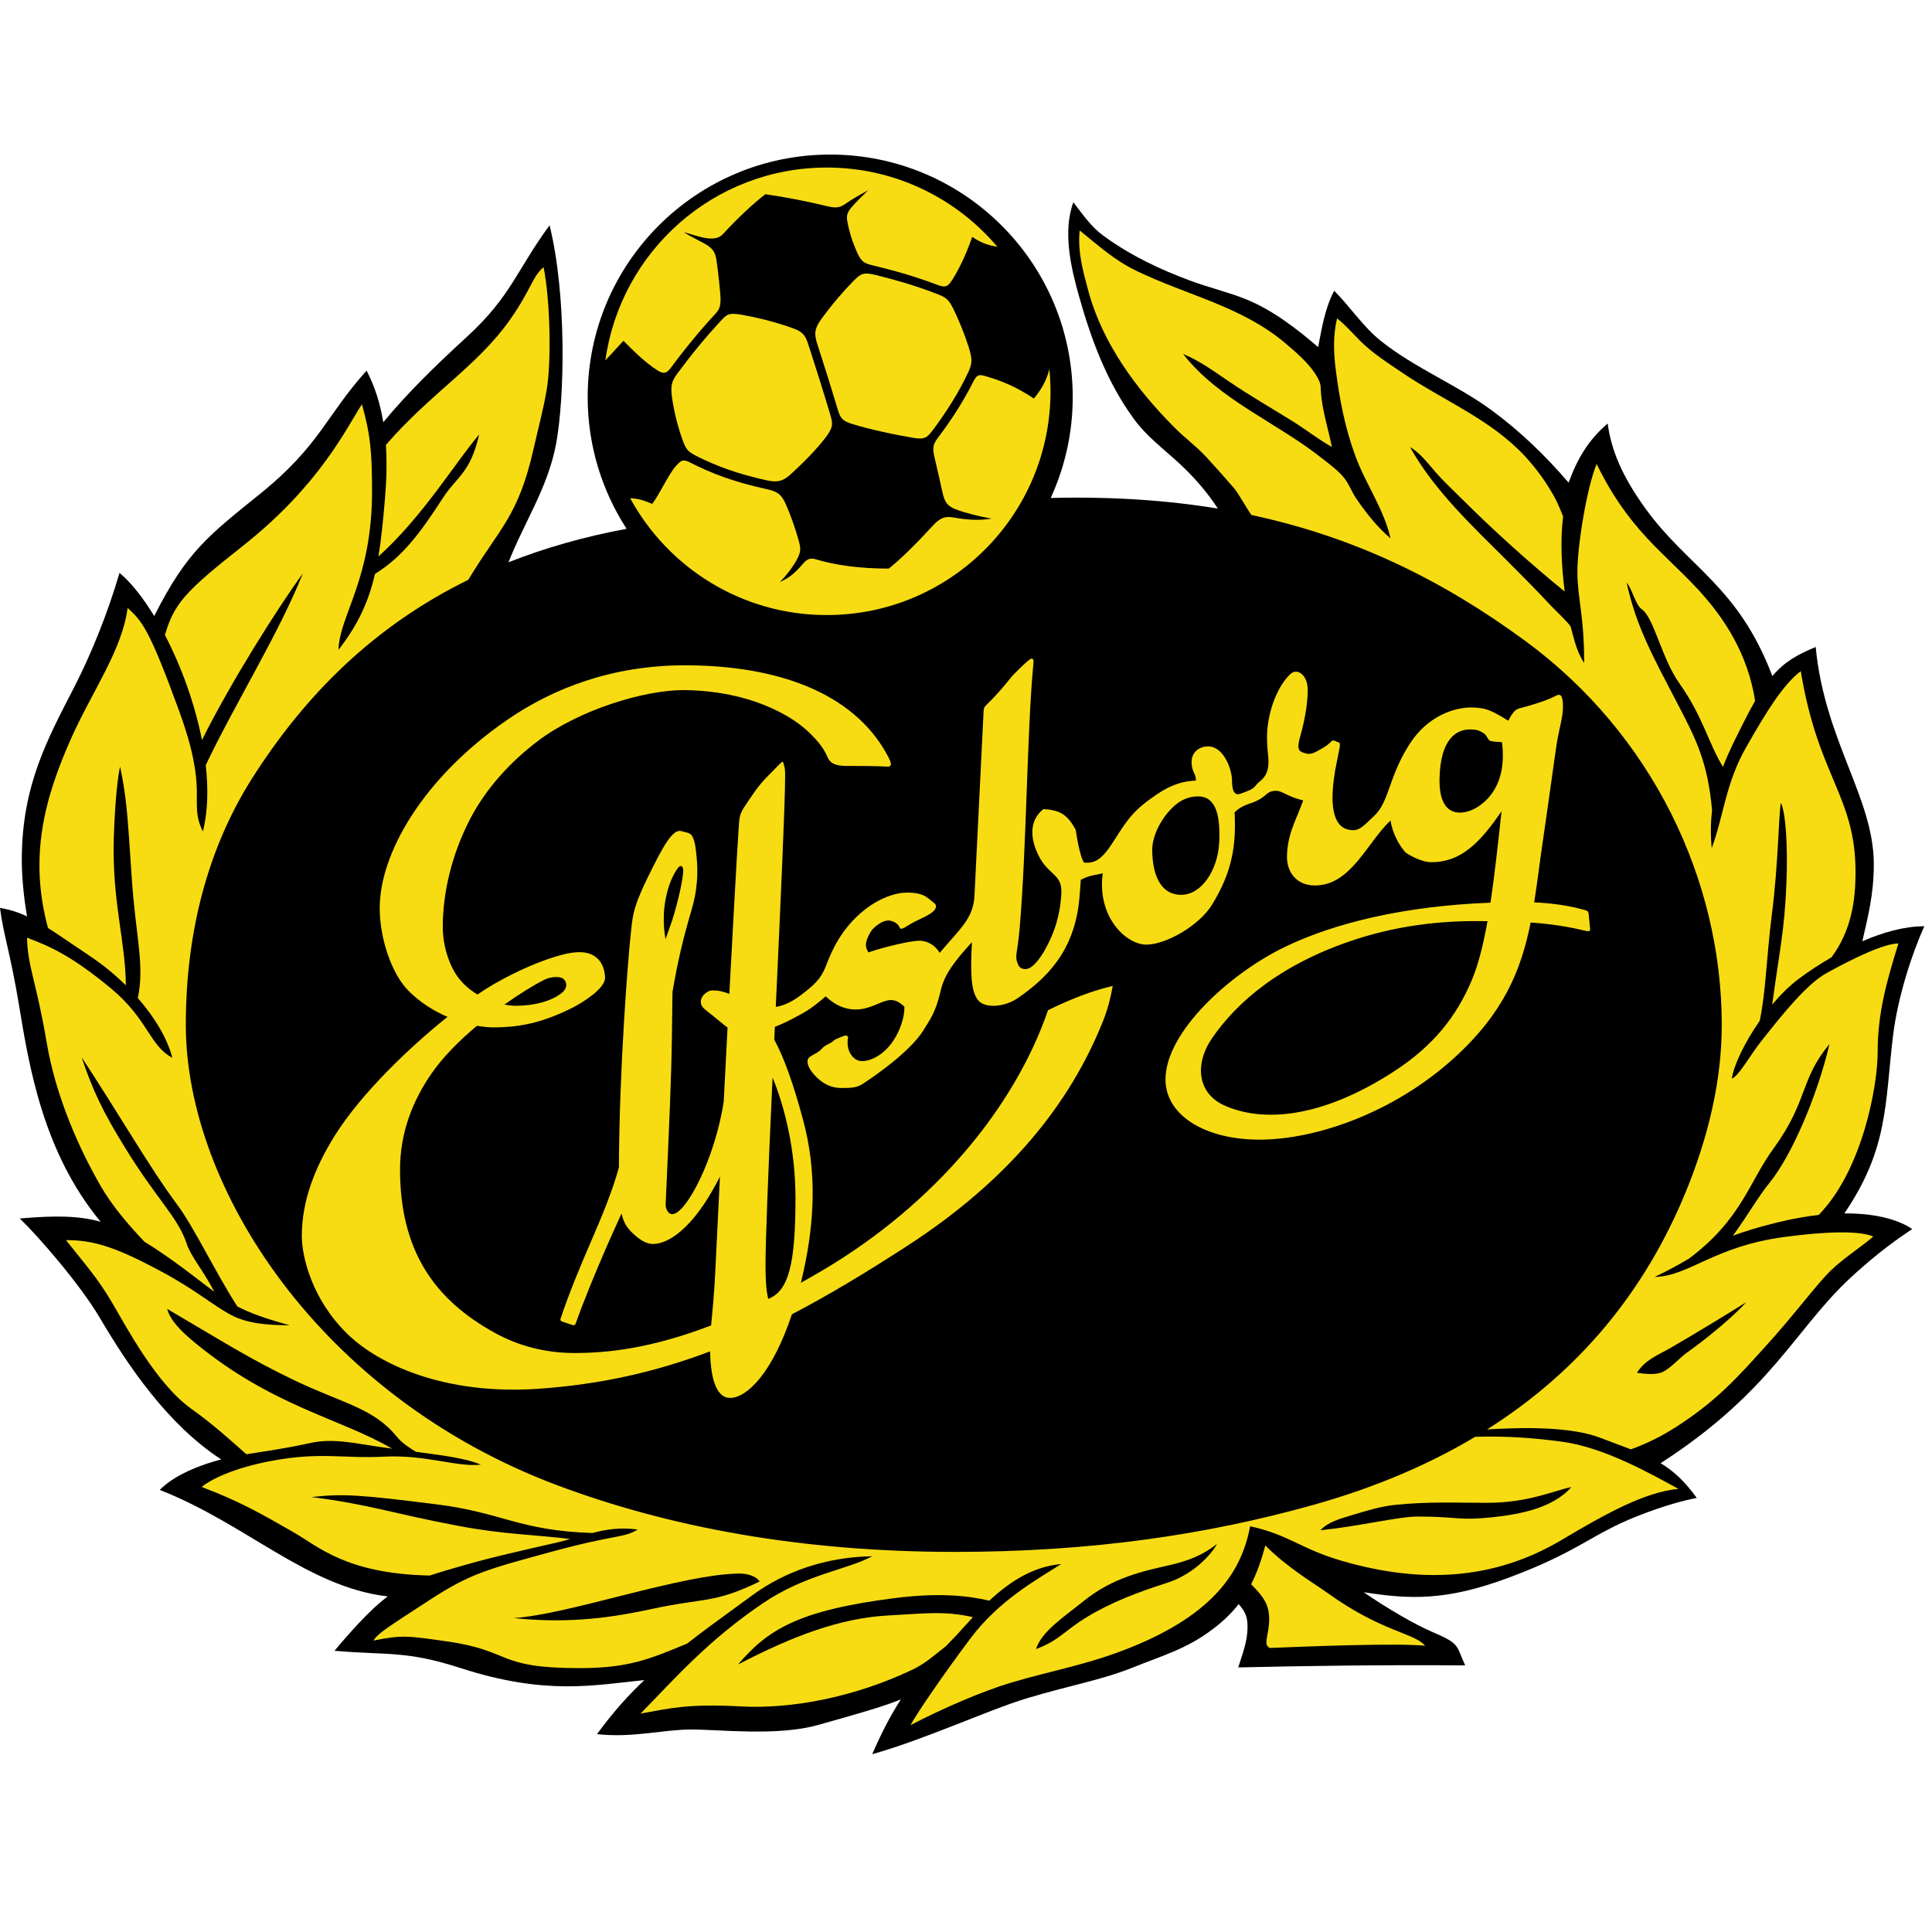 <?xml version="1.0" encoding="UTF-8"?>
<svg xmlns="http://www.w3.org/2000/svg" width="50" height="50" viewBox="0 0 50 50" fill="none">
  <path d="M48.992 26.802C49.116 25.783 49.49 24.66 49.801 23.971C49.288 23.971 48.734 24.127 48.197 24.36C48.34 23.73 48.494 23.152 48.494 22.368C48.494 20.65 47.224 19.18 46.99 16.744C46.529 16.936 46.199 17.111 45.868 17.496C44.983 15.158 43.682 14.684 42.578 13.153C41.968 12.306 41.695 11.634 41.607 10.96C41.102 11.393 40.822 11.871 40.596 12.491C40.005 11.802 39.337 11.156 38.603 10.617C37.698 9.954 36.63 9.532 35.748 8.833C35.277 8.46 34.95 7.946 34.529 7.525C34.287 7.981 34.213 8.48 34.113 8.982C33.561 8.509 32.934 8.023 32.254 7.748C31.792 7.56 31.294 7.445 30.826 7.272C30.022 6.976 29.244 6.606 28.551 6.097C28.231 5.863 28.018 5.543 27.778 5.235C27.5 5.99 27.714 6.921 27.927 7.674C28.245 8.802 28.653 9.9 29.355 10.856C29.674 11.292 30.134 11.636 30.529 12.001C30.858 12.305 31.228 12.712 31.518 13.162C30.195 12.944 28.765 12.849 27.193 12.887C27.557 12.092 27.762 11.208 27.762 10.276C27.762 6.81 24.952 4 21.485 4C18.019 4 15.209 6.81 15.209 10.276C15.209 11.533 15.58 12.703 16.216 13.685C15.104 13.893 14.089 14.184 13.161 14.551C13.554 13.539 14.178 12.628 14.391 11.491C14.611 10.316 14.671 7.642 14.223 5.831C13.382 6.97 13.233 7.661 12.094 8.707C11.263 9.47 10.555 10.158 9.919 10.928C9.84 10.446 9.702 10.002 9.487 9.592C8.432 10.762 8.283 11.528 6.733 12.779C5.391 13.863 4.831 14.278 3.991 15.943C3.7 15.466 3.391 15.073 3.093 14.826C2.791 15.861 2.362 16.925 1.923 17.779C1.235 19.119 0.564 20.322 0.564 22.25C0.564 22.683 0.612 23.207 0.7 23.715C0.48 23.613 0.257 23.54 0 23.496C0.083 24.174 0.268 24.657 0.491 26.008C0.751 27.583 1.109 29.813 2.604 31.619C2.011 31.455 1.402 31.459 0.512 31.534C0.961 31.963 2.058 33.215 2.582 34.104C3.311 35.339 4.328 36.858 5.725 37.771C5.656 37.788 5.587 37.805 5.517 37.827C4.925 38.008 4.448 38.245 4.134 38.559C6.383 39.44 7.949 41.074 10.035 41.315C9.808 41.484 9.574 41.7 9.295 41.998C9.099 42.208 8.887 42.444 8.657 42.722C10.037 42.842 10.502 42.711 11.925 43.171C14.138 43.886 15.386 43.608 16.675 43.481C16.287 43.848 15.885 44.284 15.45 44.879C16.371 44.983 17.166 44.759 17.889 44.759C18.613 44.759 20.114 44.936 21.153 44.647C22.275 44.334 22.923 44.144 23.317 43.978C23.078 44.344 22.834 44.795 22.573 45.399C23.961 45.008 25.589 44.248 26.575 43.952C27.7 43.613 28.492 43.484 29.291 43.165C30.139 42.826 30.715 42.671 31.393 42.157C31.665 41.951 31.879 41.741 32.057 41.514C32.218 41.706 32.286 41.817 32.286 42.106C32.286 42.48 32.16 42.781 32.046 43.153C33.65 43.115 35.707 43.083 37.919 43.1C37.667 42.559 37.809 42.552 37.031 42.218C36.644 42.052 35.922 41.642 35.291 41.206C36.478 41.392 37.419 41.435 39.029 40.836C40.873 40.151 41.165 39.712 42.392 39.23C43.089 38.956 43.589 38.828 43.912 38.767C43.6 38.331 43.306 38.066 42.977 37.867C45.838 36.019 46.443 34.419 47.879 33.08C48.351 32.641 48.876 32.211 49.488 31.808C49.171 31.587 48.587 31.397 47.732 31.403C48.879 29.714 48.777 28.565 48.992 26.802Z" fill="black"></path>
  <path d="M24.711 40.163C20.713 40.163 17.287 39.516 14.41 38.434C8.304 36.139 4.809 30.762 4.809 26.524C4.809 24.112 5.385 21.937 6.527 20.139C7.902 17.977 9.681 16.203 12.118 15.006C12.938 13.648 13.414 13.371 13.812 11.603C13.95 10.992 14.055 10.631 14.148 10.09C14.271 9.378 14.242 7.773 14.068 6.915C13.775 7.157 13.749 7.493 13.196 8.278C12.343 9.485 11.156 10.165 9.987 11.514C10.014 11.941 10.006 12.397 9.964 12.892C9.916 13.466 9.867 13.956 9.794 14.401C10.932 13.381 11.779 11.975 12.402 11.243C12.168 12.256 11.82 12.331 11.459 12.892C10.888 13.777 10.415 14.416 9.705 14.852C9.542 15.558 9.274 16.16 8.759 16.818C8.787 15.918 9.628 15.002 9.628 12.723C9.628 11.733 9.591 11.248 9.366 10.463C8.974 11.061 8.283 12.555 6.266 14.143C4.761 15.327 4.503 15.64 4.268 16.434C4.687 17.237 5.041 18.203 5.227 19.153C5.946 17.701 7.182 15.738 7.837 14.841C7.227 16.378 6.081 18.212 5.325 19.801C5.393 20.417 5.381 21.009 5.25 21.518C4.865 20.737 5.423 20.565 4.64 18.41C3.856 16.254 3.669 16.067 3.302 15.733C3.165 16.814 2.395 17.877 1.857 19.074C1.137 20.679 0.748 22.185 1.242 24.016C1.547 24.209 1.889 24.451 2.343 24.753C2.668 24.97 2.977 25.225 3.257 25.501C3.248 24.407 2.941 23.476 2.941 22.007C2.941 21.335 3.015 20.214 3.109 19.84C3.272 20.64 3.296 20.998 3.408 22.698C3.51 24.244 3.749 24.956 3.567 25.83C4.002 26.327 4.329 26.869 4.461 27.376C3.856 27.05 3.837 26.378 2.866 25.575C1.852 24.736 1.297 24.492 0.699 24.268C0.718 25.033 0.942 25.407 1.204 26.957C1.451 28.426 2.071 29.765 2.605 30.693C2.89 31.189 3.305 31.682 3.737 32.135C4.009 32.301 4.303 32.5 4.641 32.748C5.031 33.035 5.303 33.252 5.548 33.432C5.254 32.871 4.936 32.509 4.834 32.194C4.611 31.508 4.074 31.061 3.252 29.728C2.662 28.772 2.405 28.234 2.112 27.361C3.053 28.788 3.875 30.223 4.585 31.175C5.026 31.767 5.561 32.905 6.142 33.811C6.466 33.979 6.86 34.123 7.499 34.298C6.845 34.298 6.369 34.234 5.993 34.038C5.528 33.797 5.087 33.397 4.192 32.916C2.978 32.262 2.418 32.094 1.708 32.094C2.193 32.71 2.523 33.068 2.9 33.711C3.277 34.354 4.053 35.823 4.958 36.465C5.49 36.842 5.977 37.28 6.376 37.636C6.825 37.562 7.333 37.498 8.04 37.343C8.638 37.212 9.206 37.36 9.889 37.455C9.979 37.467 10.063 37.479 10.146 37.49C8.782 36.696 7.058 36.402 5.056 34.759C4.678 34.449 4.402 34.164 4.327 33.875C5.724 34.69 6.434 35.157 7.648 35.736C8.862 36.316 9.672 36.443 10.263 37.175C10.398 37.342 10.581 37.46 10.763 37.572C11.565 37.678 12.067 37.749 12.447 37.904C11.851 37.978 11.01 37.642 9.945 37.698C8.881 37.754 8.305 37.566 7.013 37.81C6.023 37.997 5.444 38.296 5.22 38.482C6.21 38.856 6.789 39.192 7.573 39.641C8.248 40.026 8.954 40.728 11.122 40.775C11.349 40.699 11.602 40.625 11.907 40.537C12.775 40.286 13.585 40.111 14.41 39.921C14.533 39.893 14.645 39.861 14.757 39.83C13.873 39.717 13.058 39.716 11.87 39.491C10.116 39.16 9.553 38.931 8.059 38.744C8.881 38.651 9.348 38.688 11.29 38.931C13.012 39.146 13.414 39.61 15.328 39.674C15.693 39.581 16.053 39.522 16.502 39.584C16.147 39.809 15.943 39.703 14.261 40.163C12.625 40.611 12.179 40.715 11.108 41.414C10.037 42.113 9.777 42.271 9.665 42.458C10.412 42.308 10.555 42.335 11.571 42.48C13.271 42.723 12.822 43.171 14.989 43.171C16.257 43.171 16.8 42.944 17.782 42.536C18.232 42.181 18.638 41.896 19.472 41.284C20.313 40.668 21.377 40.294 22.573 40.276C21.919 40.63 20.86 40.738 19.752 41.486C18.314 42.458 17.455 43.451 16.577 44.348C17.305 44.217 17.791 44.086 19.154 44.161C20.518 44.236 22.14 43.912 23.619 43.208C23.96 43.046 24.162 42.847 24.477 42.606C24.634 42.446 24.795 42.278 24.964 42.087C25.035 42.008 25.107 41.929 25.179 41.852C24.432 41.681 23.895 41.761 23.003 41.807C21.737 41.873 20.5 42.349 19.099 43.078C19.864 42.181 20.649 41.677 23.152 41.359C24.319 41.211 25.058 41.299 25.604 41.425C26.15 40.917 26.745 40.541 27.466 40.477C26.776 40.911 25.842 41.434 25.113 42.405C24.385 43.376 23.712 44.366 23.563 44.647C24.385 44.217 25.435 43.764 26.178 43.543C27.254 43.224 28.149 43.086 29.279 42.629C31.414 41.766 32.138 40.663 32.353 39.499C33.383 39.727 33.648 40.083 34.746 40.4C36.769 40.985 38.659 40.9 40.418 39.852C41.589 39.155 42.579 38.613 43.438 38.532C42.723 38.143 41.514 37.455 40.418 37.31C39.742 37.22 39.023 37.158 38.179 37.184C36.965 37.909 35.579 38.499 34.009 38.941C31.209 39.728 28.205 40.163 24.711 40.163Z" fill="#F7DC14"></path>
  <path d="M44.848 31.981C45.126 31.875 45.476 31.767 45.96 31.646C46.362 31.545 46.73 31.481 47.067 31.442C48.191 30.298 48.594 28.12 48.594 27.225C48.594 26.203 48.832 25.382 49.131 24.417C48.763 24.417 47.996 24.784 47.273 25.182C46.764 25.464 46.143 26.229 45.545 26.992C45.296 27.311 44.982 27.872 44.819 27.912C44.869 27.574 45.145 26.986 45.541 26.42C45.7 25.679 45.716 24.771 45.853 23.688C46.028 22.319 46.028 21.098 46.09 20.774C46.215 21.048 46.272 21.896 46.232 22.866C46.183 24.087 46.055 24.593 45.864 25.999C46.075 25.747 46.307 25.515 46.551 25.332C46.807 25.14 47.097 24.951 47.4 24.774C47.907 24.088 48.021 23.328 48.021 22.567C48.021 20.6 47.049 20.102 46.604 17.369C46.153 17.711 45.721 18.404 45.181 19.355C44.658 20.276 44.608 21.123 44.299 21.949C44.265 21.591 44.273 21.267 44.308 20.966C44.194 19.712 43.893 19.13 43.413 18.209C42.791 17.014 42.342 16.216 42.098 15.079C42.252 15.261 42.317 15.644 42.491 15.768C42.808 15.994 43.001 17.036 43.463 17.686C44.074 18.546 44.215 19.241 44.59 19.846C44.751 19.425 44.949 19.047 45.132 18.682C45.234 18.477 45.33 18.298 45.422 18.139C45.236 16.938 44.637 16.001 43.936 15.245C43.06 14.3 42.143 13.701 41.321 12.007C41.072 12.605 40.823 14.099 40.823 14.797C40.823 15.494 40.998 15.893 40.998 17.161C40.785 16.821 40.748 16.565 40.648 16.216C40.569 16.089 40.251 15.797 40.15 15.689C39.781 15.289 39.404 14.913 39.02 14.528C38.127 13.636 37.106 12.685 36.492 11.569C36.803 11.757 37.003 12.061 37.25 12.328C37.435 12.528 37.638 12.715 37.83 12.908C38.614 13.692 39.617 14.6 40.494 15.309C40.411 14.649 40.377 13.984 40.453 13.368C40.396 13.217 40.292 12.981 40.269 12.938C40.052 12.528 39.779 12.145 39.466 11.807C38.58 10.851 37.362 10.371 36.298 9.651C35.92 9.395 35.523 9.143 35.198 8.819C34.996 8.616 34.829 8.419 34.603 8.238C34.495 8.694 34.513 9.143 34.574 9.606C34.673 10.369 34.812 11.082 35.079 11.807C35.345 12.529 35.819 13.18 35.986 13.934C35.639 13.636 35.351 13.272 35.094 12.893C34.988 12.737 34.923 12.554 34.812 12.402C34.661 12.196 34.401 12.009 34.202 11.852C33.043 10.933 31.543 10.349 30.618 9.16C31.049 9.338 31.423 9.614 31.808 9.874C32.348 10.241 32.919 10.569 33.473 10.915C33.812 11.127 34.121 11.371 34.469 11.569C34.386 11.153 34.257 10.741 34.202 10.321C34.159 9.991 34.225 9.97 34.053 9.696C33.866 9.397 33.559 9.134 33.295 8.908C32.148 7.925 30.726 7.649 29.399 7.004C28.842 6.734 28.416 6.348 27.942 5.964C27.886 6.514 28.023 6.998 28.165 7.525C28.53 8.887 29.423 10.092 30.41 11.079C30.668 11.337 30.963 11.552 31.213 11.822C31.459 12.088 31.706 12.366 31.942 12.64C32.041 12.756 32.218 13.078 32.383 13.327C35.08 13.904 37.339 15.019 39.478 16.59C42.76 19.001 44.559 22.773 44.559 26.527C44.559 27.947 44.219 29.402 43.629 30.843C42.58 33.401 40.886 35.476 38.486 36.993C39.4 36.939 40.657 36.915 41.42 37.212C41.714 37.326 41.971 37.418 42.206 37.509C42.611 37.364 42.991 37.175 43.348 36.948C44.428 36.259 44.971 35.639 45.679 34.858C46.365 34.102 46.801 33.514 47.233 33.034C47.6 32.625 48.089 32.337 48.481 32.001C48.127 31.851 47.305 31.862 46.184 32.012C44.353 32.255 43.718 33.028 42.822 33.047C43.216 32.86 43.488 32.705 43.72 32.566C45.076 31.543 45.245 30.621 45.904 29.716C46.798 28.486 46.576 27.947 47.347 27.019C47.024 28.395 46.352 29.927 45.804 30.599C45.504 30.967 45.311 31.333 44.848 31.981Z" fill="#F7DC14"></path>
  <path d="M34.359 41.228C34.013 40.979 33.322 40.577 32.747 39.997C32.644 40.38 32.528 40.708 32.38 41.001C32.709 41.331 32.846 41.535 32.846 41.901C32.846 42.331 32.674 42.556 32.863 42.649C33.78 42.611 36.153 42.517 36.881 42.592C36.601 42.256 35.765 42.239 34.359 41.228Z" fill="#F7DC14"></path>
  <path d="M21.394 11.286C21.13 11.641 20.774 11.989 20.457 12.28C20.258 12.459 20.116 12.488 19.855 12.434C19.073 12.262 18.535 12.058 18.029 11.805C17.784 11.677 17.758 11.62 17.683 11.435C17.559 11.105 17.442 10.671 17.386 10.248C17.358 9.968 17.381 9.871 17.527 9.671C17.884 9.186 18.249 8.743 18.633 8.326C18.813 8.132 18.85 8.093 19.169 8.141C19.548 8.207 19.992 8.313 20.394 8.451C20.784 8.577 20.835 8.647 20.936 8.968C21.12 9.532 21.308 10.131 21.484 10.72C21.557 10.967 21.564 11.047 21.394 11.286Z" fill="#F7DC14"></path>
  <path d="M25.556 9.75C25.918 9.86 26.269 9.991 26.757 10.314C26.908 10.127 27.07 9.904 27.158 9.552C27.176 9.741 27.187 9.933 27.187 10.127C27.187 13.325 24.594 15.918 21.396 15.918C19.2 15.918 17.289 14.694 16.308 12.893C16.493 12.901 16.652 12.94 16.878 13.042C17.076 12.783 17.296 12.28 17.493 12.06C17.635 11.905 17.675 11.873 17.878 11.979C18.41 12.249 18.984 12.471 19.82 12.654C20.112 12.715 20.224 12.789 20.338 13.051C20.468 13.347 20.581 13.677 20.661 13.956C20.727 14.202 20.741 14.264 20.609 14.51C20.493 14.706 20.354 14.891 20.182 15.063C20.444 14.949 20.583 14.817 20.782 14.589C20.892 14.46 20.974 14.43 21.131 14.48C21.633 14.628 22.248 14.715 23.002 14.715C23.321 14.463 23.752 14.03 24.124 13.623C24.322 13.404 24.456 13.348 24.693 13.395C25.001 13.45 25.315 13.478 25.663 13.422C25.318 13.359 25.023 13.287 24.727 13.179C24.51 13.093 24.441 12.984 24.385 12.713C24.325 12.434 24.253 12.13 24.185 11.836C24.127 11.579 24.145 11.498 24.286 11.313C24.612 10.878 24.916 10.417 25.168 9.918C25.287 9.669 25.339 9.684 25.556 9.75Z" fill="#F7DC14"></path>
  <path d="M24.233 7.363C23.654 7.143 23.113 6.995 22.588 6.868C22.355 6.813 22.294 6.769 22.19 6.551C22.067 6.279 21.985 6.026 21.929 5.733C21.903 5.583 21.922 5.508 22.029 5.375C22.168 5.213 22.326 5.061 22.469 4.923C22.218 5.06 22.045 5.162 21.897 5.263C21.747 5.374 21.636 5.393 21.412 5.337C20.84 5.198 20.29 5.096 19.807 5.027C19.479 5.278 19.074 5.664 18.73 6.036C18.629 6.146 18.543 6.187 18.304 6.168C18.063 6.131 17.86 6.049 17.696 6.008C17.945 6.167 18.198 6.271 18.328 6.363C18.538 6.513 18.528 6.644 18.572 6.952C18.596 7.149 18.624 7.399 18.643 7.629C18.661 7.895 18.631 7.997 18.511 8.125C18.115 8.554 17.739 9.009 17.371 9.506C17.249 9.672 17.18 9.682 17.026 9.592C16.693 9.381 16.416 9.1 16.134 8.819C15.941 9.034 15.837 9.143 15.667 9.326C16.058 6.508 18.471 4.336 21.396 4.336C23.169 4.336 24.753 5.135 25.814 6.389C25.627 6.354 25.422 6.312 25.161 6.13C25.072 6.396 24.9 6.83 24.657 7.223C24.536 7.406 24.493 7.466 24.233 7.363Z" fill="#F7DC14"></path>
  <path d="M22.654 7.114C23.151 7.237 23.663 7.382 24.21 7.592C24.497 7.699 24.548 7.745 24.681 8.01C24.816 8.29 24.963 8.646 25.073 8.993C25.156 9.287 25.175 9.366 25.064 9.621C24.818 10.152 24.506 10.638 24.168 11.096C24.001 11.317 23.953 11.38 23.656 11.335C23.147 11.25 22.502 11.111 22.039 10.968C21.816 10.892 21.751 10.841 21.679 10.59C21.51 10.027 21.332 9.457 21.156 8.918C21.063 8.637 21.081 8.504 21.25 8.265C21.545 7.861 21.828 7.535 22.084 7.275C22.27 7.092 22.328 7.036 22.654 7.114Z" fill="#F7DC14"></path>
  <path d="M41.151 24.034C41.137 23.866 41.122 23.759 41.117 23.674C41.113 23.604 41.095 23.576 41.041 23.56C40.66 23.447 40.203 23.375 39.705 23.353C39.788 22.831 39.851 22.283 39.939 21.696C40.075 20.774 40.232 19.607 40.284 19.272C40.346 18.869 40.449 18.574 40.449 18.294C40.449 18.094 40.426 17.925 40.281 18C40.048 18.122 39.702 18.234 39.375 18.318C39.254 18.349 39.188 18.356 39.034 18.652C38.617 18.394 38.45 18.309 38.071 18.309C37.635 18.309 36.951 18.529 36.489 19.243C35.929 20.108 35.968 20.725 35.568 21.111C35.231 21.434 35.157 21.522 34.901 21.472C34.651 21.423 34.294 21.139 34.609 19.654C34.716 19.145 34.687 19.243 34.584 19.19C34.436 19.115 34.508 19.2 34.238 19.355C33.995 19.495 33.917 19.553 33.724 19.476C33.631 19.439 33.547 19.411 33.65 19.056C33.752 18.701 33.844 18.234 33.844 17.86C33.844 17.459 33.568 17.274 33.388 17.45C32.996 17.832 32.791 18.552 32.791 19.056C32.791 19.457 32.828 19.511 32.828 19.719C32.828 19.927 32.772 20.093 32.604 20.223C32.436 20.354 32.544 20.38 32.183 20.513C32.117 20.537 32.053 20.564 32.006 20.55C31.927 20.527 31.884 20.417 31.884 20.195C31.884 19.915 31.67 19.317 31.268 19.317C30.988 19.317 30.838 19.514 30.838 19.71C30.838 20 30.966 20.032 30.948 20.201C30.648 20.217 30.35 20.282 29.951 20.55C29.358 20.949 29.195 21.176 28.831 21.755C28.505 22.273 28.33 22.338 28.059 22.327C27.939 22.186 27.84 21.478 27.84 21.478C27.613 21.053 27.405 20.967 27.005 20.938C26.623 21.238 26.651 21.733 26.913 22.207C27.144 22.626 27.468 22.642 27.468 23.053C27.468 23.253 27.432 23.612 27.311 23.981C27.193 24.342 26.902 24.931 26.633 25.057C26.552 25.096 26.409 25.096 26.352 24.971C26.247 24.741 26.328 24.697 26.384 24.075C26.57 21.964 26.576 18.907 26.746 17.158C26.755 17.07 26.731 17.006 26.645 17.07C26.502 17.175 26.209 17.481 26.209 17.481C26.016 17.711 25.904 17.86 25.674 18.097C25.502 18.274 25.461 18.284 25.456 18.396L25.219 23.19C25.185 23.774 24.854 24.026 24.318 24.661C24.201 24.452 23.985 24.345 23.796 24.345C23.588 24.345 22.962 24.484 22.474 24.647C22.433 24.572 22.409 24.528 22.409 24.45C22.409 24.356 22.487 24.18 22.548 24.092C22.609 24.003 22.847 23.791 23.034 23.826C23.165 23.85 23.261 23.931 23.283 24.006C23.292 24.039 23.329 24.053 23.418 24.001C23.507 23.95 23.59 23.887 23.851 23.766C24.113 23.645 24.224 23.553 24.224 23.452C24.224 23.396 24.175 23.366 23.992 23.226C23.828 23.1 23.553 23.094 23.385 23.105C23.143 23.12 22.769 23.248 22.433 23.502C21.919 23.889 21.625 24.378 21.445 24.823C21.319 25.136 21.28 25.319 20.866 25.646C20.665 25.804 20.414 26.005 20.077 26.058C20.198 23.445 20.319 20.777 20.319 20.108C20.319 19.983 20.323 19.91 20.29 19.803C20.249 19.67 20.294 19.66 19.983 19.971C19.749 20.205 19.64 20.32 19.385 20.7C19.146 21.055 19.142 21.055 19.117 21.428C19.077 22.024 18.978 23.768 18.875 25.721C18.703 25.657 18.599 25.631 18.435 25.631C18.312 25.631 18.138 25.771 18.138 25.915C18.138 26.055 18.191 26.083 18.452 26.289C18.573 26.384 18.699 26.498 18.829 26.593C18.796 27.235 18.762 27.882 18.73 28.507C18.503 29.997 17.753 31.422 17.398 31.422C17.347 31.422 17.31 31.394 17.287 31.361C17.244 31.301 17.223 31.244 17.227 31.16C17.316 29.189 17.374 27.935 17.389 26.814C17.396 26.226 17.402 25.889 17.404 25.674C17.53 24.923 17.672 24.31 17.904 23.525C18.038 23.073 18.078 22.598 18.023 22.128C18.007 21.989 17.988 21.715 17.889 21.607C17.847 21.554 17.755 21.543 17.635 21.509C17.407 21.444 17.156 21.905 16.754 22.727C16.353 23.548 16.371 23.744 16.315 24.258C16.257 24.789 16.027 27.614 16.017 30.215C15.837 30.862 15.577 31.478 15.285 32.154C15.015 32.778 14.735 33.446 14.507 34.128C14.496 34.158 14.512 34.19 14.542 34.2L14.825 34.295C14.839 34.299 14.855 34.298 14.868 34.292C14.881 34.285 14.891 34.273 14.896 34.259C15.138 33.584 15.407 32.941 15.673 32.326C15.816 31.993 15.956 31.695 16.085 31.405C16.147 31.685 16.258 31.815 16.441 31.976C16.595 32.113 16.754 32.194 16.893 32.194C17.218 32.194 17.588 31.952 17.949 31.525C18.186 31.242 18.418 30.875 18.632 30.45C18.58 31.478 18.541 32.29 18.524 32.654C18.481 33.606 18.432 33.972 18.403 34.302C16.843 34.901 15.714 35.016 14.87 35.016C14.095 35.016 13.41 34.824 12.822 34.503C11.229 33.633 10.353 32.356 10.353 30.264C10.353 29.31 10.684 28.488 11.152 27.805C11.459 27.355 11.894 26.924 12.343 26.547C12.494 26.573 12.638 26.588 12.766 26.588C13.476 26.588 14.055 26.462 14.841 26.068C15.076 25.942 15.671 25.584 15.659 25.295C15.649 25.081 15.577 24.849 15.344 24.72C15.194 24.636 14.943 24.6 14.522 24.715C14.044 24.845 13.418 25.1 12.759 25.482C12.64 25.55 12.504 25.637 12.357 25.738C12.164 25.622 11.989 25.473 11.854 25.292C11.61 24.961 11.459 24.454 11.459 23.987C11.459 23.095 11.695 22.102 12.168 21.193C12.567 20.427 13.187 19.724 13.954 19.152C15.001 18.372 16.664 17.86 17.685 17.86C18.304 17.86 18.98 17.96 19.588 18.174C20.133 18.366 20.646 18.651 21.01 19.025C21.174 19.193 21.314 19.361 21.401 19.561C21.457 19.691 21.522 19.822 21.91 19.822C22.285 19.822 22.659 19.823 22.956 19.84C23.11 19.848 23.068 19.733 22.951 19.519C22.067 17.906 20.075 17.218 17.726 17.218C15.875 17.218 14.337 17.795 13.125 18.631C10.953 20.127 9.827 22.082 9.827 23.502C9.827 24.286 10.136 25.206 10.574 25.644C10.877 25.947 11.23 26.165 11.581 26.317C10.559 27.135 9.336 28.317 8.664 29.39C8.152 30.207 7.811 31.078 7.811 31.982C7.811 32.545 8.083 33.628 8.976 34.508C9.79 35.311 11.509 36.107 13.924 35.942C15.547 35.831 16.981 35.502 18.378 34.973C18.391 35.779 18.581 36.178 18.893 36.178C19.33 36.178 19.99 35.534 20.494 34.014C21.447 33.517 22.418 32.931 23.457 32.258C26.116 30.538 27.697 28.558 28.549 26.418C28.668 26.121 28.744 25.818 28.797 25.516C28.257 25.642 27.685 25.866 27.122 26.145C26.273 28.62 24.226 31.139 21.284 32.879C21.094 32.991 20.908 33.097 20.727 33.199C20.751 33.099 20.775 32.997 20.798 32.892C21.078 31.608 21.145 30.32 20.783 28.979C20.53 28.041 20.296 27.385 20.038 26.904C20.044 26.795 20.049 26.685 20.054 26.575C20.23 26.507 20.419 26.418 20.677 26.276C20.957 26.135 21.192 25.94 21.369 25.785C21.639 26.042 22 26.21 22.439 26.083C22.869 25.959 23.058 25.715 23.406 26.053C23.413 26.416 23.205 26.913 22.903 27.189C22.729 27.349 22.507 27.462 22.308 27.462C22.108 27.462 21.907 27.248 21.939 26.908C21.942 26.869 21.968 26.829 21.919 26.808C21.877 26.789 21.842 26.804 21.658 26.883C21.625 26.897 21.601 26.906 21.564 26.943C21.499 27.009 21.359 27.032 21.265 27.144C21.153 27.279 20.952 27.308 20.91 27.412C20.875 27.5 20.915 27.651 21.103 27.848C21.274 28.027 21.489 28.157 21.77 28.157C22.037 28.157 22.175 28.154 22.342 28.041C22.342 28.041 23.501 27.3 23.893 26.671C24.07 26.386 24.217 26.198 24.347 25.631C24.442 25.221 24.688 24.894 25.153 24.383C25.114 25.156 25.12 25.66 25.319 25.892C25.496 26.1 25.993 26.069 26.34 25.831C27.062 25.332 27.809 24.635 27.934 23.253C27.948 23.094 27.96 22.933 27.97 22.77C28.218 22.636 28.381 22.649 28.539 22.599C28.385 23.736 29.148 24.447 29.666 24.447C30.175 24.447 31.029 23.956 31.358 23.427C31.91 22.542 31.991 21.841 31.951 21.022C32.043 20.935 32.149 20.859 32.352 20.793C32.809 20.644 32.744 20.466 33.024 20.466C33.19 20.466 33.292 20.606 33.726 20.716C33.566 21.178 33.307 21.587 33.307 22.182C33.307 22.58 33.563 22.916 34.029 22.916C34.963 22.916 35.373 21.812 35.985 21.236C36.041 21.545 36.165 21.814 36.373 22.062C36.373 22.062 36.744 22.314 37.042 22.314C37.801 22.314 38.295 21.824 38.86 20.994C38.767 21.843 38.681 22.648 38.574 23.361C36.336 23.448 34.555 23.884 33.276 24.495C31.844 25.18 30.163 26.702 30.163 27.935C30.163 28.869 31.196 29.494 32.591 29.494C34.079 29.494 36.091 28.783 37.637 27.376C38.92 26.209 39.368 25.105 39.613 23.875C40.103 23.909 40.547 23.972 41.009 24.084C41.127 24.113 41.157 24.104 41.151 24.034ZM17.182 23.63C17.198 23.296 17.305 22.785 17.542 22.468C17.616 22.368 17.69 22.404 17.681 22.559C17.669 22.759 17.567 23.282 17.394 23.823C17.354 23.95 17.295 24.093 17.224 24.305C17.189 24.101 17.169 23.904 17.182 23.63ZM14.074 25.362C14.27 25.262 14.514 25.265 14.589 25.34C14.686 25.436 14.681 25.575 14.55 25.687C14.288 25.911 13.812 26.03 13.351 26.03C13.257 26.03 13.156 26.017 13.053 25.999C13.469 25.704 13.843 25.479 14.074 25.362ZM20.587 30.998C20.587 32.711 20.412 33.411 19.881 33.615C19.78 33.178 19.805 32.583 19.857 31.085C19.881 30.394 19.933 29.219 19.994 27.886C20.334 28.71 20.587 29.832 20.587 30.998ZM31.552 21.82C31.514 22.506 31.104 23.158 30.571 23.158C30.02 23.158 29.82 22.614 29.82 21.989C29.82 21.603 30.08 21.129 30.399 20.849C30.598 20.675 30.804 20.61 31.007 20.61C31.402 20.61 31.598 20.968 31.552 21.82ZM38.085 25.378C37.696 26.296 37.107 27.062 36.061 27.738C34.183 28.952 32.669 29.049 31.689 28.61C30.987 28.296 30.909 27.536 31.371 26.864C32.006 25.939 33.142 24.942 35.089 24.309C35.974 24.022 37.003 23.838 38.17 23.838C38.284 23.838 38.388 23.839 38.496 23.84C38.39 24.442 38.26 24.965 38.085 25.378ZM38.189 20.915C37.909 21.073 37.236 21.241 37.255 20.158C37.274 19.075 37.731 18.878 38.039 18.878C38.198 18.878 38.293 18.904 38.395 18.975C38.497 19.047 38.49 19.132 38.559 19.169C38.607 19.194 38.75 19.198 38.871 19.207C39.013 20.326 38.454 20.764 38.189 20.915Z" fill="#F7DC14"></path>
  <path d="M19.154 40.724C17.679 40.724 14.709 41.789 13.294 41.875C14.765 42.031 15.901 41.85 16.875 41.639C18.258 41.34 18.463 41.508 19.659 40.929C19.565 40.78 19.322 40.724 19.154 40.724Z" fill="black"></path>
  <path d="M26.811 42.678C26.962 42.218 27.51 41.865 28.046 41.434C28.812 40.817 29.596 40.66 30.291 40.5C30.971 40.343 31.277 40.126 31.495 39.957C31.371 40.201 30.904 40.742 30.194 40.967C29.484 41.191 28.747 41.472 28.135 41.845C27.523 42.218 27.425 42.447 26.811 42.678Z" fill="black"></path>
  <path d="M40.67 38.485C40.188 39.024 39.365 39.188 38.618 39.267C37.74 39.36 37.722 39.248 36.694 39.248C36.19 39.248 35.238 39.491 34.173 39.603C34.359 39.398 34.649 39.311 35.051 39.192C35.366 39.099 35.738 38.985 36.078 38.949C36.956 38.856 37.703 38.893 38.488 38.893C39.553 38.893 40.2 38.58 40.67 38.485Z" fill="black"></path>
  <path d="M43.225 34.888C42.884 35.085 42.582 35.187 42.363 35.528C42.563 35.553 42.854 35.598 43.047 35.498C43.256 35.39 43.461 35.148 43.656 35.007C44.133 34.667 44.801 34.13 45.194 33.7C44.635 34.05 43.796 34.56 43.225 34.888Z" fill="black"></path>
</svg>
